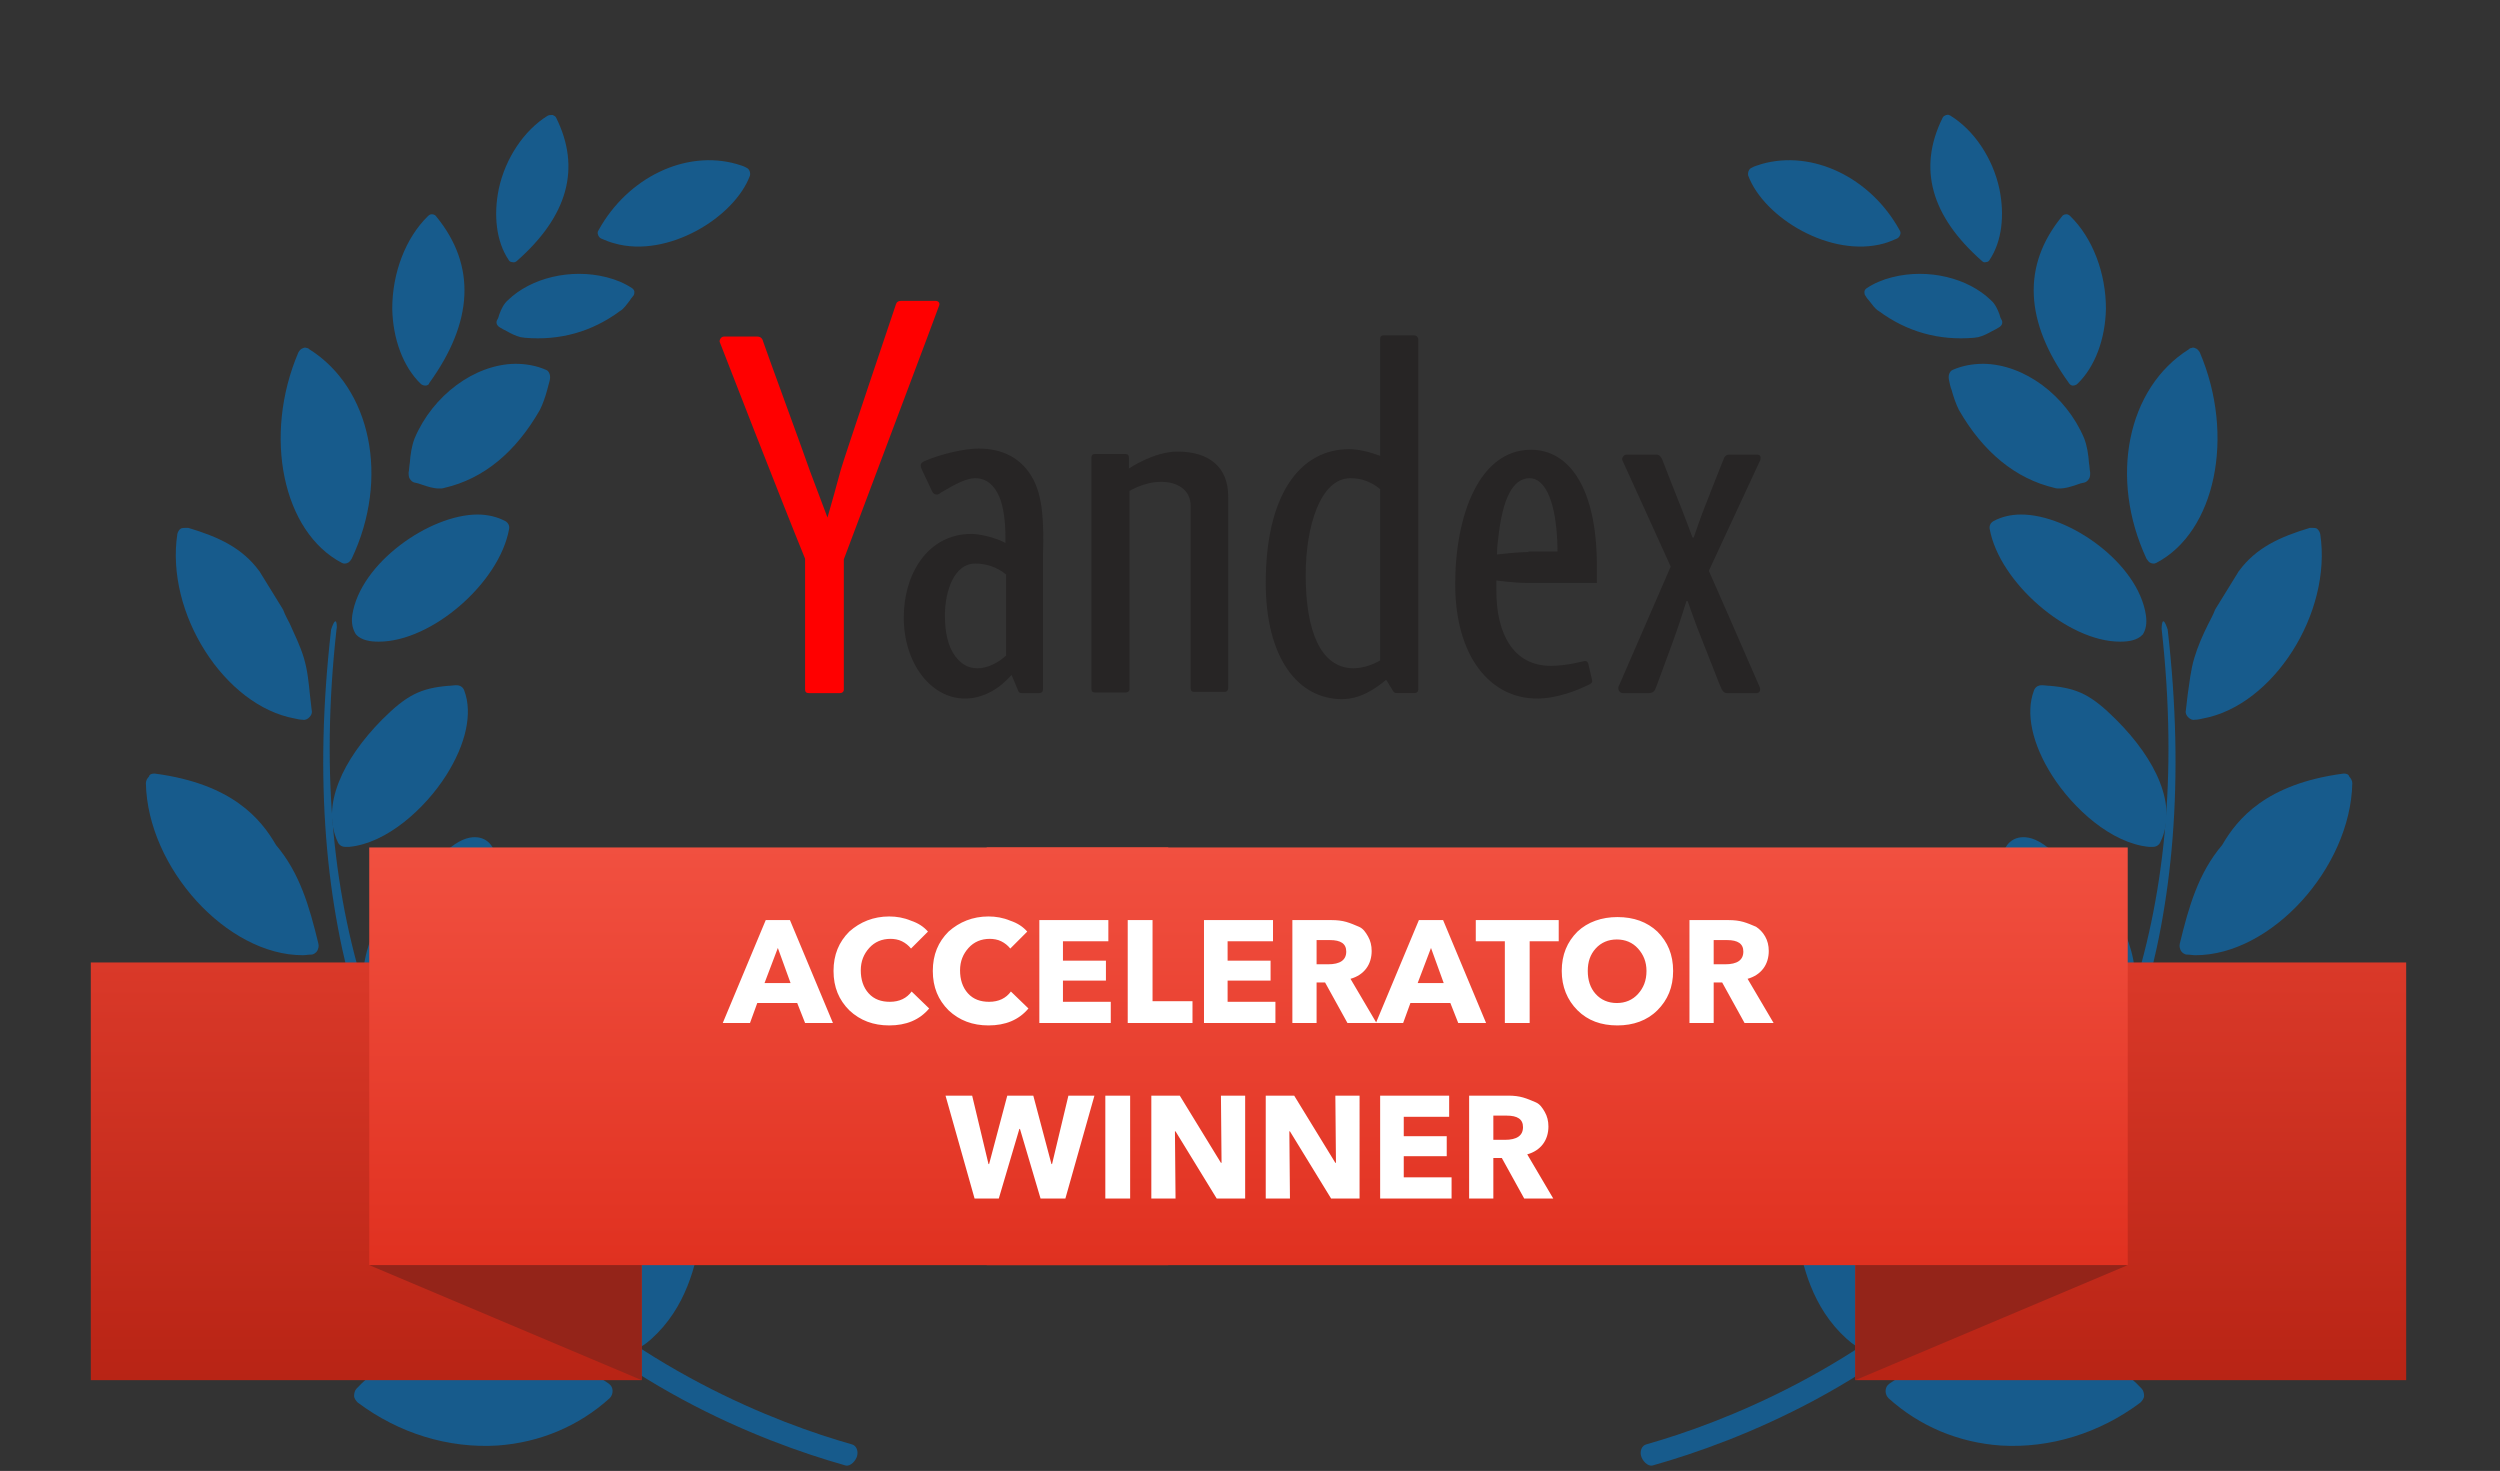 <?xml version="1.0" encoding="UTF-8"?> <svg xmlns="http://www.w3.org/2000/svg" xmlns:xlink="http://www.w3.org/1999/xlink" version="1.1" id="Слой_1" x="0px" y="0px" viewBox="0 0 413 243" style="enable-background:new 0 0 413 243;" xml:space="preserve"><rect x="0" y="0" width="413" height="243" fill="#333333" stroke="none"/> <style type="text/css"> .st0{fill:#175B8C;} .st1{fill-rule:evenodd;clip-rule:evenodd;fill:#175B8C;} .st2{fill:url(#SVGID_1_);} .st3{fill:url(#SVGID_00000172406910439043321340000008587303175554742450_);} .st4{fill:#942419;} .st5{fill:url(#SVGID_00000181793614353050105870000008685883554583508152_);} .st6{fill:url(#SVGID_00000006704903258791627880000001248098877534127038_);} .st7{fill:#FFFFFF;} .st8{fill:#272525;} .st9{fill:#FF0000;} .st10{fill:none;} </style> <path class="st0" d="M381.8,87.2c-0.1,0-0.1,0-0.2,0c-5,1.5-8.9,3.3-11.7,7.1c0,0,0,0.1-0.1,0.1l-0.1,0.2l-3.7,6 c0,0.1-0.1,0.1-0.1,0.2c-0.3,0.8-0.7,1.5-1.1,2.3c-0.9,1.8-1.7,3.6-2.3,5.6c-0.6,2-0.8,4.1-1.1,6.1c-0.1,0.9-0.2,1.8-0.3,2.6 c-0.1,0.4,0.1,0.8,0.4,1.1c0.3,0.3,0.7,0.5,1.1,0.4c0.4,0,0.9-0.1,1.3-0.2c11.6-2.1,21.4-17.4,19.4-30.5c-0.1-0.4-0.3-0.7-0.6-0.9 C382.5,87.2,382.1,87.2,381.8,87.2z"></path> <path class="st0" d="M328.1,43.3C328.1,43.3,328.1,43.3,328.1,43.3c0.3,0,0.5-0.2,0.6-0.4c2-3,2.5-7.3,1.6-11.7 c-1.1-5.1-4.2-9.7-8.1-12.1c-0.2-0.1-0.4-0.2-0.6-0.1c0,0-0.1,0-0.1,0c-0.2,0.1-0.5,0.2-0.6,0.5c-4.1,8.3-1.9,16.2,6.5,23.6 C327.6,43.3,327.8,43.4,328.1,43.3z"></path> <path class="st0" d="M342.4,63.7C342.5,63.7,342.5,63.7,342.4,63.7c0.3,0,0.6-0.1,0.8-0.3c2.9-2.8,4.6-7.4,4.7-12.4 c0-5.9-2.2-11.7-5.9-15.3c-0.2-0.2-0.4-0.3-0.6-0.3c0,0-0.1,0-0.1,0c-0.3,0-0.6,0.2-0.7,0.4c-6.6,8.1-6.1,17.4,1.2,27.5 C341.9,63.5,342.2,63.7,342.4,63.7z"></path> <path class="st0" d="M354.6,92.3c0.2,0.3,0.4,0.6,0.7,0.7c0.2,0.1,0.4,0.1,0.6,0.1c0.1,0,0.2-0.1,0.3-0.1c9.8-5.1,13.1-21,7.2-34.8 c-0.2-0.3-0.4-0.6-0.8-0.7c-0.2-0.1-0.4-0.1-0.6,0c-0.2,0-0.3,0.1-0.4,0.2C351.4,64.1,348.4,79,354.6,92.3z"></path> <path class="st0" d="M387.3,127.8c-0.1,0-0.1,0-0.2,0c-12.8,1.7-17.5,7.5-20,11.8c-3.9,4.6-5.5,10.1-7,16.3c-0.1,0.4,0,0.8,0.2,1.2 c0.2,0.3,0.6,0.6,1,0.6c0.5,0,0.9,0.1,1.4,0.1c12.5,0,25.6-14.4,25.9-28.4c0-0.4-0.2-0.8-0.5-1.1C388,127.9,387.6,127.8,387.3,127.8 z"></path> <path class="st0" d="M336,221.3c-8.1-0.5-16.5,2.1-23.9,7.3c-0.4,0.3-0.6,0.7-0.6,1.2c0,0.5,0.2,0.9,0.5,1.2 c5.1,4.6,11.5,7.3,18.5,7.8c8.1,0.5,16.3-2,23.1-7.1c0.3-0.3,0.6-0.7,0.6-1.1c0-0.4-0.1-0.9-0.4-1.2 C349.3,224.6,343,221.7,336,221.3z"></path> <path class="st0" d="M386.7,163.6c-2.4-0.3-4.8-0.6-7.2-0.6c-4.5,0-8.1,1.1-11.2,3.4l-2.9,1.9l-0.2,0.1c-5.8,3.1-9.9,7.9-12.5,14.7 c-0.1,0.4-0.1,0.8,0.1,1.2c0.2,0.4,0.5,0.6,0.9,0.7c1.9,0.5,3.9,0.8,6,0.8c12.1,0,24.2-8.7,28.2-20.3c0.1-0.4,0.1-0.9-0.1-1.2 C387.5,163.9,387.1,163.7,386.7,163.6z"></path> <path class="st0" d="M308.8,49.7c0.5,0.6,0.9,1.3,1.6,1.7c4.6,3.4,9.9,4.9,15.7,4.4c0.2,0,0.5-0.1,0.7-0.1c0.8-0.2,1.6-0.6,2.3-1 c0.4-0.2,0.8-0.4,1.1-0.6c0.2-0.1,0.4-0.3,0.5-0.5c0.1-0.2,0.1-0.5,0-0.7c-0.2-0.3-0.3-0.6-0.4-1c-0.3-0.8-0.7-1.7-1.4-2.3 c-3.8-3.7-10.4-5.3-16.3-3.8c-1.6,0.4-3,1-4.2,1.8c-0.2,0.1-0.4,0.4-0.4,0.6c0,0.2,0,0.5,0.2,0.7C308.3,49.1,308.5,49.4,308.8,49.7z "></path> <path class="st0" d="M322.4,64.4c0.3,1.1,0.7,2.3,1.2,3.3c4,7,9.4,11.4,15.8,12.9c0.3,0.1,0.5,0.1,0.8,0.1c1,0,1.9-0.3,2.8-0.6 c0.5-0.2,0.9-0.3,1.4-0.4c0.3-0.1,0.5-0.3,0.7-0.6c0.2-0.3,0.2-0.7,0.2-1c-0.1-0.5-0.1-1.1-0.2-1.6c-0.1-1.4-0.3-2.8-0.8-4.1 c-3-7.1-9.9-12.2-16.6-12.3c-1.8,0-3.5,0.3-5.1,1c-0.3,0.1-0.5,0.4-0.6,0.7c-0.1,0.3-0.1,0.7,0,1.1 C322.1,63.4,322.2,63.9,322.4,64.4z"></path> <path class="st0" d="M349.7,170.3c0.2,0,0.4,0,0.6,0c0.4-0.1,0.8-0.4,1-0.9c3.6-9.2-0.2-16.4-4-21.7c-2.1-2.9-5.2-5.1-8.2-7.1 c-0.5-0.4-1-0.7-1.5-1.1c-1.9-1.3-3.3-1.3-4.2-1.1c-2,0.5-3,2.6-2.5,5.2c0.9,4.6,2,10,4.4,14.8C337.5,162.9,341.4,169,349.7,170.3z"></path> <path class="st0" d="M332.8,200.8c1.8-0.5,2.8-2.3,3.5-3.9c2.1-4.9,1.8-11.6-0.9-18.1c-3-7.1-8.2-12.8-14.1-15 c-0.3-0.1-0.6-0.1-0.9-0.1c-0.1,0-0.3,0.1-0.4,0.2c-0.4,0.3-0.7,0.7-0.7,1.2c-0.1,1.3-0.3,2.6-0.5,3.8c-0.4,2.7-0.7,5.3-0.5,7.8 c0.9,9.6,3.8,16.5,9.2,21.8C328.9,199.9,330.8,201.4,332.8,200.8z"></path> <path class="st0" d="M302.1,180.1c-0.3-0.1-0.7-0.1-1,0c-0.4,0.1-0.7,0.4-1,0.7c-5.1,7.4-4.3,15.8-3.2,23.1 c0.8,4.9,2.4,12.1,8.2,17.3c0.7,0.6,2.7,2.5,5.2,1.8c1.3-0.4,2.4-1.3,3.5-2.9c3.8-5.5,4.2-15.8,1.1-25 C312.2,187.3,307.7,182,302.1,180.1z"></path> <path class="st0" d="M313.4,39.4c0.2-0.1,0.4-0.3,0.5-0.6c0.1-0.3,0.1-0.5-0.1-0.8c-4.8-8.7-14.4-13.3-22.8-10.9 c-0.5,0.2-1.1,0.3-1.6,0.6c-0.5,0.2-0.7,0.8-0.6,1.3c2.6,7,13.7,13.7,22.5,11.2C312,40,312.7,39.7,313.4,39.4z"></path> <path class="st0" d="M349.6,118.9c-4.1-4.1-6.4-5.2-10.9-5.6c-0.5,0-0.9-0.1-1.4-0.1c-0.6,0-1.1,0.3-1.3,0.9c-1.4,3.7-0.3,8.8,3,14 c3.5,5.5,9.8,11.2,16,11.8c0.2,0,0.4,0,0.7,0c0.5,0,1-0.3,1.2-0.8C359.8,133.1,356.2,125.5,349.6,118.9z"></path> <path class="st0" d="M354.5,101.6C353.2,93,341.8,85,333.9,85h0c-1.8,0-3.3,0.4-4.6,1.1c-0.5,0.3-0.7,0.8-0.6,1.3 c1.6,8.8,12.9,18.6,21.5,18.6h0.1c1.3,0,2.8-0.2,3.7-1.2C354.5,104,354.7,103,354.5,101.6z"></path> <path class="st0" d="M364.1,194c-10.2,0-20.8,4.9-29.1,13.6c-0.4,0.4-0.5,0.9-0.5,1.4c0.1,0.5,0.4,1,0.8,1.2c5,3.1,11,4.8,17.2,4.8 c10.7,0,21.3-4.9,28.6-13.1c0.3-0.4,0.5-0.8,0.4-1.3c0-0.5-0.3-0.9-0.7-1.2C376.2,195.9,370.4,194,364.1,194z"></path> <path class="st1" d="M358.1,104c11.5,100-56.4,130-85.1,138.1c-0.8,0.2-1.7-0.8-1.9-1.6c-0.2-0.8,0.1-1.7,0.9-1.9 c24-6.8,96.1-36.1,85.1-134.7C357.1,103.9,357.1,101,358.1,104z"></path> <path class="st0" d="M30.9,87.2c0.1,0,0.1,0,0.2,0c5,1.5,8.9,3.3,11.7,7.1c0,0,0,0.1,0.1,0.1l0.1,0.2l3.7,6c0,0.1,0.1,0.1,0.1,0.2 c0.3,0.8,0.7,1.5,1.1,2.3c0.8,1.8,1.7,3.6,2.3,5.6c0.6,2,0.8,4.1,1,6.1c0.1,0.9,0.2,1.8,0.3,2.6c0.1,0.4-0.1,0.8-0.4,1.1 c-0.3,0.3-0.7,0.5-1.1,0.4c-0.4,0-0.9-0.1-1.3-0.2c-11.6-2.1-21.4-17.4-19.4-30.5c0.1-0.4,0.3-0.7,0.6-0.9 C30.2,87.2,30.6,87.2,30.9,87.2z"></path> <path class="st0" d="M84.6,43.3C84.6,43.3,84.6,43.3,84.6,43.3c-0.3,0-0.5-0.2-0.6-0.4c-2-3-2.5-7.3-1.6-11.7 c1.1-5.1,4.2-9.7,8.1-12.1C90.7,19,91,19,91.2,19c0,0,0.1,0,0.1,0c0.2,0.1,0.5,0.2,0.6,0.5c4.1,8.3,1.9,16.2-6.5,23.6 C85.2,43.3,84.9,43.4,84.6,43.3z"></path> <path class="st0" d="M70.3,63.7C70.3,63.7,70.3,63.7,70.3,63.7c-0.3,0-0.6-0.1-0.8-0.3c-2.9-2.8-4.6-7.4-4.7-12.4 c0-5.9,2.2-11.7,5.9-15.3c0.2-0.2,0.4-0.3,0.6-0.3c0,0,0.1,0,0.1,0c0.3,0,0.6,0.2,0.7,0.4c6.6,8.1,6.1,17.4-1.2,27.5 C70.9,63.5,70.6,63.7,70.3,63.7z"></path> <path class="st0" d="M58.1,92.3c-0.2,0.3-0.4,0.6-0.7,0.7c-0.2,0.1-0.4,0.1-0.6,0.1c-0.1,0-0.2-0.1-0.3-0.1 c-9.8-5.1-13.1-21-7.2-34.8c0.2-0.3,0.4-0.6,0.8-0.7c0.2-0.1,0.4-0.1,0.6,0c0.2,0,0.3,0.1,0.4,0.2C61.3,64.1,64.4,79,58.1,92.3z"></path> <path class="st0" d="M25.4,127.8c0.1,0,0.1,0,0.2,0c12.8,1.7,17.5,7.5,20,11.8c3.9,4.6,5.5,10.1,7,16.3c0.1,0.4,0,0.8-0.2,1.2 c-0.2,0.3-0.6,0.6-1,0.6c-0.5,0-0.9,0.1-1.4,0.1c-12.5,0-25.6-14.4-25.9-28.4c0-0.4,0.2-0.8,0.5-1.1 C24.7,127.9,25.1,127.8,25.4,127.8z"></path> <path class="st0" d="M76.7,221.3c8.1-0.5,16.5,2.1,23.9,7.3c0.4,0.3,0.6,0.7,0.6,1.2s-0.2,0.9-0.5,1.2c-5.1,4.6-11.5,7.3-18.5,7.8 c-8.1,0.5-16.3-2-23.1-7.1c-0.3-0.3-0.6-0.7-0.6-1.1s0.1-0.9,0.4-1.2C63.4,224.6,69.7,221.7,76.7,221.3z"></path> <path class="st0" d="M26,163.6c2.4-0.3,4.8-0.6,7.2-0.6c4.5,0,8.1,1.1,11.2,3.4l2.9,1.9l0.2,0.1c5.8,3.1,9.9,7.9,12.5,14.7 c0.1,0.4,0.1,0.8-0.1,1.2c-0.2,0.4-0.5,0.6-0.9,0.7c-1.9,0.5-3.9,0.8-6,0.8c-12.1,0-24.2-8.7-28.2-20.3c-0.1-0.4-0.1-0.9,0.1-1.2 C25.2,163.9,25.6,163.7,26,163.6z"></path> <path class="st0" d="M104,49.7c-0.5,0.6-0.9,1.3-1.6,1.7c-4.6,3.4-9.9,4.9-15.7,4.4c-0.2,0-0.5-0.1-0.7-0.1c-0.8-0.2-1.6-0.6-2.3-1 c-0.4-0.2-0.8-0.4-1.1-0.6c-0.2-0.1-0.4-0.3-0.5-0.5c-0.1-0.2-0.1-0.5,0-0.7c0.2-0.3,0.3-0.6,0.4-1c0.3-0.8,0.7-1.7,1.4-2.3 c3.8-3.7,10.4-5.3,16.3-3.8c1.6,0.4,3,1,4.2,1.8c0.2,0.1,0.4,0.4,0.4,0.6c0,0.2,0,0.5-0.2,0.7C104.4,49.1,104.2,49.4,104,49.7z"></path> <path class="st0" d="M90.4,64.4c-0.3,1.1-0.7,2.3-1.2,3.3c-4,7-9.3,11.4-15.8,12.9c-0.3,0.1-0.5,0.1-0.8,0.1c-1,0-1.9-0.3-2.8-0.6 c-0.5-0.2-0.9-0.3-1.4-0.4c-0.3-0.1-0.5-0.3-0.7-0.6c-0.2-0.3-0.2-0.7-0.2-1c0.1-0.5,0.1-1.1,0.2-1.6c0.1-1.4,0.3-2.8,0.8-4.1 c3-7.1,9.9-12.2,16.6-12.3c1.8,0,3.5,0.3,5.1,1c0.3,0.1,0.5,0.4,0.6,0.7c0.1,0.3,0.1,0.7,0,1.1C90.7,63.4,90.5,63.9,90.4,64.4z"></path> <path class="st0" d="M63,170.3c-0.2,0-0.4,0-0.6,0c-0.4-0.1-0.8-0.4-1-0.9c-3.6-9.2,0.2-16.4,4-21.7c2.1-2.9,5.2-5.1,8.2-7.1 c0.5-0.4,1-0.7,1.5-1.1c1.9-1.3,3.3-1.3,4.2-1.1c2,0.5,3,2.6,2.5,5.2c-0.9,4.6-2,10-4.4,14.8C75.2,162.9,71.4,169,63,170.3z"></path> <path class="st0" d="M79.9,200.8c-1.8-0.5-2.8-2.3-3.5-3.9c-2.1-4.9-1.8-11.6,0.9-18.1c3-7.1,8.2-12.8,14.1-15 c0.3-0.1,0.6-0.1,0.9-0.1c0.1,0,0.3,0.1,0.4,0.2c0.4,0.3,0.7,0.7,0.7,1.2c0.1,1.3,0.3,2.6,0.5,3.8c0.4,2.7,0.7,5.3,0.5,7.8 c-0.9,9.6-3.8,16.5-9.2,21.8C83.8,199.9,82,201.4,79.9,200.8z"></path> <path class="st0" d="M110.6,180.1c0.3-0.1,0.7-0.1,1,0c0.4,0.1,0.7,0.4,1,0.7c5.1,7.4,4.3,15.8,3.2,23.1c-0.8,4.9-2.4,12.1-8.2,17.3 c-0.7,0.6-2.7,2.5-5.2,1.8c-1.3-0.4-2.4-1.3-3.5-2.9c-3.8-5.5-4.2-15.8-1.1-25C100.5,187.3,105,182,110.6,180.1z"></path> <path class="st0" d="M99.3,39.4c-0.2-0.1-0.4-0.3-0.5-0.6c-0.1-0.3-0.1-0.5,0.1-0.8c4.8-8.7,14.4-13.3,22.8-10.9 c0.6,0.2,1.1,0.3,1.6,0.6c0.5,0.2,0.7,0.8,0.6,1.3c-2.6,7-13.7,13.7-22.4,11.2C100.7,40,100,39.7,99.3,39.4z"></path> <path class="st0" d="M63.1,118.9c4.1-4.1,6.4-5.2,10.9-5.6c0.5,0,0.9-0.1,1.4-0.1c0.6,0,1.1,0.3,1.3,0.9c1.4,3.7,0.3,8.8-3,14 c-3.5,5.5-9.8,11.2-16,11.8c-0.2,0-0.4,0-0.7,0c-0.5,0-1-0.3-1.2-0.8C53,133.1,56.6,125.5,63.1,118.9z"></path> <path class="st0" d="M58.2,101.6C59.5,93,71,85,78.9,85h0c1.7,0,3.3,0.4,4.6,1.1c0.5,0.3,0.7,0.8,0.6,1.3 C82.5,96.3,71.3,106,62.6,106h-0.1c-1.3,0-2.8-0.2-3.7-1.2C58.3,104,58,103,58.2,101.6z"></path> <path class="st0" d="M48.6,194c10.2,0,20.8,4.9,29.1,13.6c0.4,0.4,0.5,0.9,0.5,1.4c-0.1,0.5-0.4,1-0.8,1.2c-5,3.1-11,4.8-17.2,4.8 c-10.7,0-21.3-4.9-28.6-13.1c-0.3-0.4-0.5-0.8-0.4-1.3c0-0.5,0.3-0.9,0.7-1.2C36.6,195.9,42.4,194,48.6,194z"></path> <path class="st1" d="M54.7,104C43.2,204,111,234,139.7,242.1c0.8,0.2,1.7-0.8,1.9-1.6c0.2-0.8-0.1-1.7-0.9-1.9 c-24-6.8-96.1-36.1-85.1-134.7C55.7,103.9,55.7,101,54.7,104z"></path> <linearGradient id="SVGID_1_" gradientUnits="userSpaceOnUse" x1="60.5" y1="16" x2="60.5" y2="85" gradientTransform="matrix(1 0 0 -1 0 244)"> <stop offset="0" style="stop-color:#B82415"></stop> <stop offset="1" style="stop-color:#DA3929"></stop> </linearGradient> <path class="st2" d="M106,228H15v-69h91V228z"></path> <linearGradient id="SVGID_00000037674859058085599750000009702565887628480165_" gradientUnits="userSpaceOnUse" x1="127" y1="35" x2="127" y2="104" gradientTransform="matrix(1 0 0 -1 0 244)"> <stop offset="0" style="stop-color:#E03120"></stop> <stop offset="1" style="stop-color:#F15040"></stop> </linearGradient> <path style="fill:url(#SVGID_00000037674859058085599750000009702565887628480165_);" d="M61,140h132v69h-91.7H61V140z"></path> <path class="st4" d="M106,228l-45-19h45V228z"></path> <linearGradient id="SVGID_00000063628265114907267480000014774219524858481294_" gradientUnits="userSpaceOnUse" x1="352" y1="16" x2="352" y2="85" gradientTransform="matrix(1 0 0 -1 0 244)"> <stop offset="0" style="stop-color:#B82415"></stop> <stop offset="1" style="stop-color:#DA3929"></stop> </linearGradient> <path style="fill:url(#SVGID_00000063628265114907267480000014774219524858481294_);" d="M306.5,228h91v-69h-91V228z"></path> <linearGradient id="SVGID_00000024700389769089926750000009479800675316698037_" gradientUnits="userSpaceOnUse" x1="257.25" y1="35" x2="257.25" y2="104" gradientTransform="matrix(1 0 0 -1 0 244)"> <stop offset="0" style="stop-color:#E03120"></stop> <stop offset="1" style="stop-color:#F15040"></stop> </linearGradient> <path style="fill:url(#SVGID_00000024700389769089926750000009479800675316698037_);" d="M351.5,140H163v69h148.5h40V140z"></path> <path class="st4" d="M306.5,228l45-19h-45V228z"></path> <path class="st7" d="M137.6,169H133l-1.3-3.3h-6.6l-1.2,3.3h-4.5l7.1-17h4L137.6,169z M130.6,162.4l-2.1-5.8l-2.2,5.8H130.6z M153.5,166.6c-1.6,1.9-3.8,2.8-6.6,2.8c-2.6,0-4.8-0.8-6.6-2.5c-1.7-1.7-2.6-3.8-2.6-6.5c0-2.7,0.9-4.8,2.6-6.5 c1.8-1.6,4-2.5,6.6-2.5c1.2,0,2.4,0.2,3.6,0.7c1.2,0.4,2.1,1,2.8,1.8l-2.8,2.8c-0.4-0.5-0.9-0.9-1.5-1.2c-0.6-0.3-1.3-0.4-1.9-0.4 c-1.4,0-2.6,0.5-3.5,1.5c-0.9,1-1.4,2.2-1.4,3.7c0,1.5,0.4,2.8,1.3,3.8c0.9,1,2.1,1.4,3.5,1.4c1.6,0,2.8-0.6,3.6-1.7L153.5,166.6z M169.9,166.6c-1.6,1.9-3.8,2.8-6.6,2.8c-2.6,0-4.8-0.8-6.6-2.5c-1.7-1.7-2.6-3.8-2.6-6.5c0-2.7,0.9-4.8,2.6-6.5 c1.8-1.6,4-2.5,6.6-2.5c1.2,0,2.4,0.2,3.6,0.7c1.2,0.4,2.1,1,2.8,1.8l-2.8,2.8c-0.4-0.5-0.9-0.9-1.5-1.2c-0.6-0.3-1.3-0.4-1.9-0.4 c-1.4,0-2.6,0.5-3.5,1.5c-0.9,1-1.4,2.2-1.4,3.7c0,1.5,0.4,2.8,1.3,3.8c0.9,1,2.1,1.4,3.5,1.4c1.6,0,2.8-0.6,3.6-1.7L169.9,166.6z M183.6,169h-11.9v-17h11.4v3.5h-7.5v3.2h7.1v3.3h-7.1v3.5h7.9V169z M197,169h-10.7v-17h4.1v13.4h6.6V169z M210.8,169h-11.9v-17 h11.4v3.5h-7.5v3.2h7.1v3.3h-7.1v3.5h7.9V169z M227.4,169h-4.8l-3.7-6.7h-1.4v6.7h-4v-17h6.5c0.9,0,1.7,0.1,2.4,0.3 c0.7,0.2,1.4,0.5,2.1,0.8s1.1,0.9,1.5,1.6c0.4,0.7,0.6,1.5,0.6,2.4c0,1.1-0.3,2.1-0.9,2.9c-0.6,0.8-1.5,1.4-2.6,1.7L227.4,169z M222.4,157.2c0-1.3-0.9-1.9-2.7-1.9h-2.2v4h1.9C221.4,159.3,222.4,158.6,222.4,157.2z M245.5,169h-4.6l-1.3-3.3H233l-1.2,3.3h-4.5 l7.1-17h4L245.5,169z M238.5,162.4l-2.1-5.8l-2.2,5.8H238.5z M257.5,155.5h-4.8V169h-4.1v-13.5h-4.8V152h13.7V155.5z M276.4,160.4 c0,2.7-0.9,4.8-2.6,6.5c-1.7,1.7-4,2.5-6.6,2.5c-2.7,0-4.9-0.8-6.6-2.5c-1.7-1.7-2.6-3.9-2.6-6.5c0-2.7,0.9-4.8,2.6-6.5 c1.7-1.6,4-2.4,6.6-2.4c2.7,0,4.9,0.8,6.6,2.4C275.5,155.6,276.4,157.7,276.4,160.4z M272,160.4c0-1.5-0.5-2.7-1.4-3.7 c-0.9-1-2.1-1.5-3.5-1.5c-1.4,0-2.6,0.5-3.5,1.5c-0.9,1-1.3,2.2-1.3,3.7c0,1.5,0.4,2.8,1.3,3.8c0.9,1,2.1,1.5,3.5,1.5 c1.4,0,2.6-0.5,3.5-1.5C271.5,163.2,272,162,272,160.4z M293,169h-4.8l-3.7-6.7h-1.4v6.7h-4v-17h6.5c0.9,0,1.7,0.1,2.4,0.3 c0.7,0.2,1.4,0.5,2.1,0.8c0.6,0.4,1.1,0.9,1.5,1.6c0.4,0.7,0.6,1.5,0.6,2.4c0,1.1-0.3,2.1-0.9,2.9c-0.6,0.8-1.5,1.4-2.6,1.7L293,169 z M288,157.2c0-1.3-0.9-1.9-2.7-1.9h-2.2v4h1.9C287,159.3,288,158.6,288,157.2z M180.8,181l-4.8,17h-4.1l-3.4-11.5h-0.1l-3.4,11.5 H161l-4.8-17h4.4l2.7,11.3h0.1l3-11.3h4.3l3,11.3h0.1l2.7-11.3H180.8z M186.7,198h-4.1v-17h4.1V198z M205.6,198H201l-6.8-11.1h-0.1 l0.1,11.1h-4v-17h4.7l6.8,11.1h0.1l-0.1-11.1h4V198z M224.6,198h-4.7l-6.8-11.1H213l0.1,11.1h-4v-17h4.7l6.8,11.1h0.1l-0.1-11.1h4 V198z M239.9,198h-11.9v-17h11.4v3.5h-7.5v3.2h7.1v3.3h-7.1v3.5h7.9V198z M256.6,198h-4.8l-3.7-6.7h-1.4v6.7h-4v-17h6.5 c0.9,0,1.7,0.1,2.4,0.3c0.7,0.2,1.4,0.5,2.1,0.8s1.1,0.9,1.5,1.6c0.4,0.7,0.6,1.5,0.6,2.4c0,1.1-0.3,2.1-0.9,2.9 c-0.6,0.8-1.5,1.4-2.6,1.7L256.6,198z M251.6,186.2c0-1.3-0.9-1.9-2.7-1.9h-2.2v4h1.9C250.6,188.3,251.6,187.6,251.6,186.2z"></path> <path class="st8" d="M194.5,74.6c-3.9,0-8,2.8-8,2.8v-1.8c0-0.4-0.2-0.6-0.6-0.6h-5c-0.4,0-0.6,0.2-0.6,0.6v38.2 c0,0.4,0.2,0.6,0.6,0.6h5.1c0.3,0,0.6-0.2,0.6-0.6V81.1c0,0,2.4-1.5,5.2-1.5c2.7,0,4.9,1.3,4.9,4v30.1c0,0.4,0.2,0.6,0.6,0.6h5 c0.4,0,0.6-0.3,0.6-0.6V82C202.9,77.2,199.8,74.6,194.5,74.6z M233.6,55.4h-5c-0.4,0-0.6,0.2-0.6,0.6v19.3c-1.9-0.7-3.7-1.1-5.1-1.1 c-8.2,0-13.8,7.6-13.8,22.1c0,12.5,5.4,19.2,12.6,19.2c3,0,5.5-1.7,7.3-3.2l1.1,1.8c0.2,0.3,0.3,0.4,0.7,0.4l2.9,0 c0.3,0,0.6-0.2,0.6-0.6V56C234.2,55.6,234,55.4,233.6,55.4z M215.7,95c0-8,2.4-16,7.4-16c1.7,0,3.3,0.5,4.9,1.8v28.3 c-1.2,0.7-2.8,1.3-4.5,1.3C218.1,110.3,215.7,104.1,215.7,95z M252.9,74.3c-8.4,0-12.5,10.6-12.5,22.2c0,12.1,5.9,18.9,13.5,18.9 c3.3,0,6.6-1.3,8.8-2.4c0.3-0.2,0.4-0.4,0.3-0.7l-0.6-2.6c-0.1-0.3-0.2-0.5-0.6-0.5c-0.2,0-2.9,0.8-5.6,0.8c-6.2,0-9-5.3-9-12.4 v-1.7c0,0,3.1,0.4,4.9,0.4h11.7v-3.3C263.7,80.7,259.3,74.3,252.9,74.3z M252.5,91.2c-1.9,0-5.2,0.4-5.2,0.4s0-1.3,0.2-2.6 c0.7-6.6,2.4-10,5.2-10c2.4,0,4.1,3.4,4.5,9.4c0.1,1.2,0.1,2.7,0.1,2.7H252.5z M170.7,79.2c-1.9-3.6-5.2-5.1-9-5.1 c-2.4,0-6.2,0.9-8.8,2c-0.5,0.2-0.8,0.4-0.8,0.8c0,0.2,0.1,0.5,0.2,0.7l1.7,3.6c0.2,0.4,0.5,0.5,0.7,0.5c0.3,0,0.5-0.1,0.7-0.3 c2.5-1.5,4.3-2.4,5.7-2.4c1.9,0,3.2,1.2,4,3.1c0.7,1.7,1,4.1,1,6.8c0,0.3,0,0.8,0,0.8c-1.6-0.9-4.3-1.5-5.6-1.5 c-7.3,0-11.2,6.7-11.2,13.8c0,7.7,4.6,13.4,10.1,13.4c3.1,0,5.8-1.7,7.7-3.9c0,0,1,2.3,1.1,2.6c0.1,0.3,0.3,0.4,0.6,0.4l2.9,0 c0.3,0,0.6-0.2,0.6-0.6V91.7C172.5,86.2,172.2,82,170.7,79.2z M166.2,108.3c-1.4,1.3-3.2,2.1-4.7,2.1c-1.6,0-2.7-0.7-3.7-2 c-1.2-1.6-1.7-4-1.7-6.7c0-4.2,1.6-8.6,5-8.6c1.7,0,3.5,0.5,5.1,1.8V108.3z M290.2,75.1h-4.5c-0.5,0-0.8,0.3-0.9,0.6 c-1,2.5-2,5-3,7.6c-0.6,1.4-2,5.5-2,5.5l-0.2,0c0,0-1.1-3-1.7-4.5c-0.5-1.2-3-7.6-3.3-8.4c-0.2-0.4-0.4-0.8-1-0.8h-4.9 c-0.5,0-0.8,0.6-0.7,0.9c0.2,0.4,8,17.6,8,17.6s-8.4,19.3-8.6,19.8c-0.2,0.4,0.1,1.1,0.7,1.1h4.3c0.7,0,1-0.4,1.2-1 c0.6-1.7,1.5-4,2.8-7.6c0.9-2.4,2.2-6.6,2.2-6.6h0.2c0,0,1.5,4.3,2.1,5.7c1.4,3.5,3.2,8.2,3.4,8.6c0.2,0.5,0.5,0.9,1,0.9h4.9 c0.5,0,0.7-0.5,0.5-1c-0.5-1.1-5.2-12-8.4-19.2c0,0,8.3-17.9,8.5-18.3C290.9,75.5,290.9,75.1,290.2,75.1z"></path> <path class="st9" d="M154.5,49.7h-5.6c-0.5,0-0.8,0.2-0.9,0.6c-0.1,0.3-8.5,25.2-9.1,27.3c-0.4,1.5-1.8,6.6-2.2,7.9l-2.9-7.7 c-0.7-2.1-7.5-20.6-7.7-21.3c-0.1-0.4-0.3-0.9-1-0.9h-5.5c-0.5,0-0.8,0.6-0.7,0.9c0.1,0.3,10.1,26,14.1,35.8v21.6 c0,0.4,0.2,0.6,0.6,0.6h5.2c0.3,0,0.6-0.2,0.6-0.6V92.4c3.4-9.1,15.6-41.4,15.7-41.8C155.3,50.2,155.2,49.7,154.5,49.7z"></path> <g> <rect x="128" y="62" class="st10" width="150" height="54"></rect> </g> </svg> 